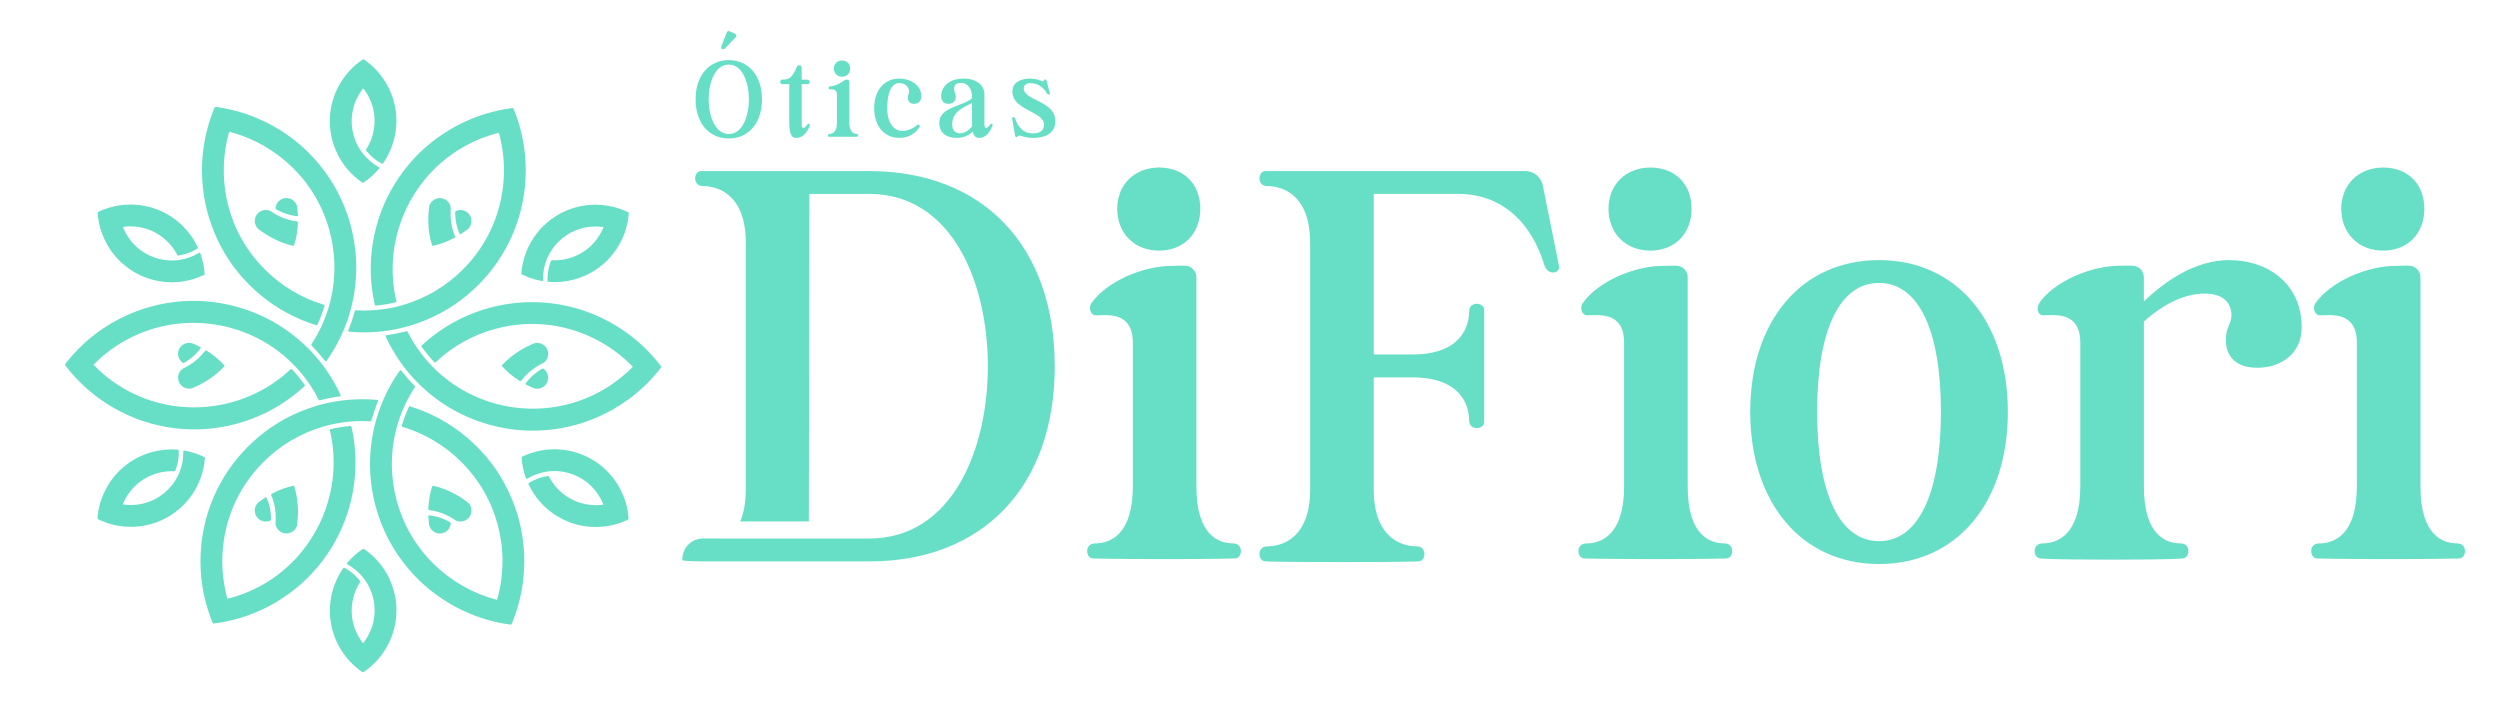 <svg xmlns="http://www.w3.org/2000/svg" id="Camada_1" data-name="Camada 1" viewBox="0 0 1500 423.5"><defs><style>      .cls-1 {        fill: #67dec6;      }    </style></defs><g><path class="cls-1" d="M312.89,164.45c.05.08.12.15.21.2,3.84,1.9,7.92,3.24,12.11,3.96.15.03.3-.02.41-.11.11-.1.18-.24.17-.39,0-.28,0-.5,0-.72,0-3.79.66-7.49,1.97-11,1.58-4.23,4.02-8.02,7.25-11.26,5.95-5.95,13.85-9.22,22.26-9.22,1.62,0,3.24.12,4.84.37-.57,1.43-1.24,2.82-2.01,4.15-4.2,7.28-10.99,12.49-19.11,14.67-3.23.87-6.55,1.22-9.87,1.04-.22-.01-.42.12-.5.33l-.32.86c-1.19,3.21-1.8,6.59-1.8,10.06,0,.19,0,.4,0,.66v.56c.01.09.04.17.08.24.08.14.22.24.39.25,5.17.45,10.35,0,15.39-1.36,5.59-1.5,10.75-4.02,15.35-7.49,4.76-3.6,8.7-8.06,11.71-13.27,1.22-2.11,2.27-4.33,3.13-6.61,1.24-3.27,2.08-6.7,2.51-10.17.09-.74.17-1.51.22-2.29,0-.1-.02-.2-.07-.29-.05-.08-.12-.15-.21-.2-.81-.4-1.62-.77-2.39-1.1-3.12-1.32-6.39-2.28-9.71-2.85-2.5-.43-5.07-.65-7.63-.65-6.01,0-11.85,1.18-17.35,3.5-5.31,2.24-10.07,5.46-14.16,9.55-4.09,4.09-7.3,8.86-9.55,14.16-.22.51-.43,1.06-.67,1.68-1.5,4-2.42,8.18-2.72,12.45,0,.1.02.2.07.29Z"></path><path class="cls-1" d="M122.88,274.48c-.05-.08-.12-.15-.21-.2-3.84-1.9-7.92-3.24-12.11-3.96-.15-.03-.3.02-.41.11-.11.1-.18.24-.17.39,0,.28,0,.5,0,.72,0,3.79-.66,7.49-1.97,11-1.58,4.23-4.02,8.02-7.25,11.25-5.95,5.95-13.85,9.22-22.26,9.22-1.62,0-3.24-.12-4.84-.37.57-1.43,1.24-2.82,2.01-4.15,4.2-7.28,10.99-12.49,19.11-14.67,3.23-.87,6.55-1.22,9.87-1.04.22.01.42-.12.5-.33l.32-.86c1.19-3.21,1.8-6.59,1.8-10.06,0-.2,0-.4,0-.66v-.56c-.01-.09-.04-.17-.08-.24-.08-.14-.22-.24-.39-.25-5.17-.45-10.35,0-15.39,1.36-5.59,1.5-10.75,4.02-15.35,7.49-4.76,3.6-8.7,8.06-11.71,13.27-1.22,2.11-2.27,4.33-3.13,6.61-1.24,3.27-2.08,6.7-2.51,10.17-.09.74-.17,1.51-.22,2.29,0,.1.02.2.07.29.05.08.12.15.21.2.81.4,1.62.77,2.39,1.1,3.12,1.32,6.39,2.28,9.71,2.85,2.5.43,5.07.65,7.63.65,6.01,0,11.85-1.18,17.35-3.5,5.31-2.24,10.07-5.46,14.16-9.55,4.09-4.09,7.3-8.86,9.55-14.16.22-.51.43-1.06.67-1.68,1.5-4,2.42-8.18,2.72-12.45,0-.1-.02-.2-.07-.29Z"></path><path class="cls-1" d="M61.24,140.13c.88,2.38,1.97,4.72,3.25,6.94,3.01,5.21,6.95,9.67,11.71,13.27,4.6,3.47,9.76,5.99,15.35,7.49,5.59,1.5,11.32,1.9,17.04,1.19.55-.07,1.14-.15,1.79-.26,4.21-.7,8.3-2,12.14-3.87.18-.09.3-.28.28-.48-.27-4.28-1.16-8.47-2.62-12.47-.01-.03-.02-.05-.04-.08-.06-.1-.16-.18-.27-.22-.14-.05-.3-.03-.43.04-.24.14-.43.26-.62.37-3.28,1.9-6.82,3.17-10.52,3.8-4.46.75-8.95.53-13.37-.65-8.12-2.18-14.91-7.39-19.11-14.67-.81-1.4-1.51-2.87-2.1-4.38,1.52-.22,3.07-.33,4.6-.33,8.41,0,16.31,3.27,22.26,9.22,1.96,1.96,3.66,4.17,5.03,6.55.28.48.55.98.8,1.48,0,0,0,.02.01.02.1.18.31.28.52.24l.91-.15c3.38-.57,6.61-1.74,9.61-3.47.17-.1.35-.2.56-.34l.48-.29c.22-.13.3-.41.19-.64-.54-1.16-1.14-2.32-1.78-3.43-1.94-3.36-4.32-6.46-7.09-9.23-4.09-4.09-8.86-7.3-14.16-9.55-5.5-2.33-11.34-3.5-17.35-3.5-2.44,0-4.89.2-7.28.59-3.45.57-6.84,1.55-10.06,2.91-.69.29-1.39.61-2.09.95-.18.09-.3.28-.28.49.06.91.14,1.79.24,2.62.42,3.36,1.22,6.67,2.39,9.84Z"></path><path class="cls-1" d="M374.53,298.8c-.88-2.38-1.97-4.72-3.25-6.94-3.01-5.21-6.95-9.67-11.71-13.27-4.6-3.47-9.76-5.99-15.35-7.49-5.59-1.5-11.32-1.9-17.04-1.19-.55.07-1.14.15-1.79.26-4.21.7-8.3,2-12.14,3.87-.18.09-.3.28-.28.48.27,4.28,1.16,8.47,2.62,12.47.01.03.02.05.04.08.06.1.16.18.27.22.14.05.3.03.43-.05.24-.14.43-.26.62-.37,3.28-1.9,6.82-3.17,10.52-3.8,4.46-.75,8.95-.53,13.37.65,8.12,2.18,14.91,7.39,19.11,14.67.81,1.4,1.51,2.87,2.1,4.38-1.52.22-3.07.33-4.6.33-8.41,0-16.31-3.27-22.26-9.22-1.96-1.96-3.66-4.17-5.03-6.55-.28-.48-.55-.98-.8-1.48,0,0,0-.02-.01-.02-.1-.18-.31-.28-.52-.24l-.91.15c-3.38.57-6.61,1.74-9.61,3.47-.17.1-.35.2-.56.34l-.48.29c-.22.13-.3.41-.19.64.54,1.16,1.14,2.32,1.78,3.43,1.94,3.36,4.32,6.46,7.09,9.23,4.09,4.09,8.86,7.3,14.16,9.55,5.5,2.33,11.34,3.5,17.35,3.5,2.44,0,4.89-.2,7.28-.59,3.45-.57,6.84-1.55,10.06-2.91.69-.29,1.39-.61,2.09-.95.18-.09.3-.28.28-.49-.06-.91-.14-1.79-.24-2.62-.42-3.36-1.22-6.67-2.39-9.84Z"></path><path class="cls-1" d="M203.88,95.01c.91,1.58,1.94,3.12,3.04,4.59.33.44.7.91,1.12,1.42,2.71,3.3,5.88,6.19,9.42,8.58.17.11.39.12.56,0,3.57-2.37,6.76-5.24,9.49-8.51.1-.12.14-.27.11-.42-.01-.06-.03-.11-.06-.16-.05-.08-.11-.14-.19-.19-.24-.13-.44-.24-.63-.35-3.28-1.9-6.16-4.32-8.54-7.21-1.1-1.33-2.1-2.77-2.97-4.27-1.37-2.38-2.44-4.95-3.16-7.64-2.18-8.12-1.06-16.61,3.14-23.89.81-1.4,1.73-2.75,2.74-4,.95,1.21,1.82,2.49,2.59,3.82,4.2,7.28,5.32,15.77,3.14,23.89-.87,3.23-2.22,6.28-4.03,9.06-.1.16-.11.36-.01.53.01.02.03.05.05.07l.59.71c2.18,2.64,4.81,4.86,7.81,6.59.17.1.35.2.57.32l.49.27c.23.12.51.06.65-.15,2.98-4.26,5.17-8.97,6.52-14.01,1.5-5.59,1.9-11.32,1.19-17.04-.74-5.92-2.63-11.57-5.64-16.78-1.22-2.11-2.62-4.13-4.16-6.01-2.22-2.71-4.76-5.15-7.55-7.26-.59-.45-1.22-.9-1.87-1.34-.17-.11-.39-.12-.56,0-.76.5-1.48,1.02-2.15,1.52-2.7,2.04-5.17,4.39-7.33,6.99-1.63,1.95-3.1,4.07-4.38,6.29-3.01,5.21-4.9,10.85-5.64,16.78-.71,5.72-.31,11.45,1.19,17.04,1.01,3.78,2.51,7.4,4.45,10.76Z"></path><path class="cls-1" d="M231.89,343.92c-.91-1.58-1.94-3.12-3.04-4.59-.33-.44-.7-.91-1.12-1.42-2.71-3.3-5.88-6.19-9.42-8.58-.17-.11-.39-.12-.56,0-3.57,2.37-6.76,5.24-9.49,8.51-.1.12-.14.27-.11.42.01.06.03.11.06.16.05.08.11.14.19.19.24.13.44.24.63.35,3.28,1.9,6.16,4.32,8.54,7.21,1.1,1.33,2.1,2.77,2.97,4.27,1.37,2.38,2.44,4.95,3.16,7.64,2.18,8.12,1.06,16.61-3.14,23.89-.81,1.4-1.73,2.75-2.74,4-.95-1.21-1.82-2.49-2.59-3.82-4.2-7.28-5.32-15.77-3.14-23.89.87-3.23,2.22-6.28,4.03-9.06.1-.16.11-.36.01-.53-.01-.02-.03-.05-.05-.07l-.59-.71c-2.18-2.64-4.81-4.86-7.81-6.59-.17-.1-.35-.2-.57-.32l-.49-.27c-.23-.12-.51-.06-.65.15-2.98,4.26-5.17,8.97-6.52,14.01-1.5,5.59-1.9,11.32-1.19,17.04.74,5.92,2.63,11.57,5.64,16.78,1.22,2.11,2.62,4.13,4.16,6.01,2.22,2.71,4.76,5.15,7.55,7.26.59.45,1.22.9,1.87,1.34.17.11.39.12.56,0,.75-.5,1.48-1.02,2.15-1.52,2.7-2.04,5.17-4.39,7.33-6.99,1.63-1.95,3.1-4.07,4.38-6.29,3.01-5.21,4.9-10.85,5.64-16.78.71-5.72.31-11.45-1.19-17.04-1.01-3.78-2.51-7.4-4.45-10.76Z"></path><path class="cls-1" d="M223.19,173.24c.4,3.26.98,6.53,1.71,9.73.01.05.03.1.05.14.1.17.28.27.48.25l.56-.05c3.87-.36,7.73-1,11.49-1.9.27-.06.44-.34.37-.61-8.58-35.92,7.76-73.9,39.73-92.36,6.83-3.94,14.14-6.9,21.74-8.78,2.03,7.31,3.05,14.91,3.05,22.59,0,22.45-8.74,43.56-24.62,59.44-10.07,10.07-22.55,17.45-36.08,21.35-1.2.35-2.38.66-3.51.93-.97.23-1.96.45-2.94.65-2.95.6-5.98,1.05-8.99,1.33-1.21.11-2.45.2-3.69.26-1.42.07-2.84.11-4.23.11-1.6,0-3.23-.05-4.86-.14-.24-.01-.45.14-.51.37l-.19.69c-1.04,3.72-2.32,7.45-3.81,11.07-.06.14-.05.31.03.44h0c.08.15.23.24.38.25,2.98.27,5.99.41,8.96.41,2.72,0,5.49-.12,8.23-.34,1.31-.11,2.59-.24,3.8-.39,1.03-.13,2.07-.27,3.09-.43,3.07-.48,6.14-1.11,9.14-1.89,1.18-.3,2.39-.64,3.57-.99,3.37-1.01,6.73-2.22,9.98-3.59,11.57-4.89,21.96-11.9,30.88-20.82,8.92-8.92,15.92-19.31,20.82-30.88,5.07-11.98,7.64-24.7,7.64-37.82,0-8.61-1.12-17.13-3.33-25.32-1.07-3.98-2.43-7.96-4.02-11.8,0-.02-.02-.04-.03-.06-.1-.17-.3-.27-.5-.25-4.1.51-8.21,1.29-12.2,2.32-8.47,2.18-16.67,5.54-24.35,9.97-11.35,6.56-21.09,15.14-28.93,25.52-7.57,10.02-13.07,21.28-16.33,33.47-3.26,12.18-4.14,24.68-2.59,37.15Z"></path><path class="cls-1" d="M396.7,219.88s-.02-.04-.03-.05c-2.5-3.31-5.24-6.49-8.14-9.44-6.12-6.23-13.11-11.64-20.78-16.07-11.36-6.56-23.66-10.69-36.57-12.29-12.47-1.55-24.96-.68-37.15,2.59-12.18,3.26-23.44,8.76-33.47,16.33-2.62,1.98-5.16,4.11-7.56,6.35-.17.16-.21.42-.09.62,0,.01.02.03.03.04l.32.45c2.24,3.16,4.72,6.17,7.38,8.97.19.2.51.21.71.02,10.05-9.54,22.52-16.51,36.07-20.14,21.69-5.81,44.34-2.83,63.79,8.4,6.84,3.95,13.05,8.79,18.48,14.4-5.33,5.44-11.39,10.14-18.04,13.98-32.22,18.6-73.47,13.58-100.31-12.21-.87-.84-1.73-1.7-2.56-2.57-2.76-2.9-5.35-6.03-7.67-9.31-.7-.99-1.4-2.02-2.07-3.06-.77-1.19-1.51-2.41-2.21-3.61-.8-1.38-1.58-2.82-2.31-4.28,0,0,0-.02-.01-.03-.11-.19-.34-.29-.56-.24l-.69.18c-3.74.96-7.61,1.72-11.49,2.24-.16.02-.3.12-.37.26-.08.14-.08.31-.02.45,1.25,2.71,2.64,5.39,4.12,7.96,1.36,2.36,2.85,4.7,4.41,6.95.75,1.08,1.5,2.12,2.24,3.1,2.49,3.31,5.23,6.48,8.12,9.43.86.87,1.75,1.75,2.65,2.6,2.56,2.42,5.29,4.72,8.1,6.85,10.02,7.57,21.28,13.07,33.47,16.33,12.18,3.26,24.68,4.14,37.15,2.59,12.91-1.6,25.21-5.74,36.57-12.29,7.47-4.31,14.3-9.55,20.3-15.58,2.9-2.91,5.65-6.06,8.18-9.35.13-.16.14-.38.04-.56Z"></path><path class="cls-1" d="M134.16,150.81c4.22,7.32,9.43,14.09,15.47,20.13,8.92,8.92,19.31,15.92,30.88,20.82,3.02,1.28,6.14,2.41,9.28,3.38.24.07.5-.04.61-.27l.23-.51c1.62-3.52,2.99-7.18,4.09-10.87.04-.13.02-.27-.04-.38,0,0,0,0,0-.01-.06-.11-.17-.19-.29-.23-13.3-3.93-25.57-11.25-35.49-21.18-5.26-5.26-9.79-11.15-13.46-17.51-7.3-12.65-11.16-27.15-11.16-41.93,0-7.91,1.09-15.72,3.23-23.23,7.36,1.9,14.46,4.81,21.12,8.66,12.8,7.39,23.43,17.98,30.73,30.63,3.67,6.36,6.51,13.23,8.43,20.41,3.69,13.77,3.84,28.27.44,41.94-.3,1.21-.62,2.39-.95,3.5-1.13,3.84-2.56,7.64-4.25,11.3-.51,1.1-1.05,2.22-1.62,3.32-.65,1.26-1.33,2.51-2.02,3.72-.8,1.38-1.66,2.78-2.55,4.14-.11.16-.11.37-.02.53.02.04.05.07.08.1l.5.51c2.71,2.76,5.29,5.73,7.68,8.83.1.13.25.2.41.2s.31-.08.4-.21c1.72-2.44,3.35-4.98,4.83-7.55,1.36-2.36,2.64-4.81,3.82-7.3.56-1.19,1.09-2.36,1.56-3.49,1.62-3.81,3-7.77,4.11-11.75.32-1.17.64-2.38.93-3.59.81-3.43,1.45-6.94,1.88-10.44,1.55-12.47.68-24.96-2.59-37.15-2.21-8.25-5.47-16.15-9.7-23.46-1.99-3.44-4.22-6.81-6.63-10-7.84-10.38-17.58-18.97-28.93-25.52-7.47-4.31-15.43-7.61-23.64-9.79-3.97-1.06-8.07-1.87-12.18-2.41-.22-.03-.44.09-.53.3-1.61,3.81-2.99,7.75-4.09,11.72-2.35,8.43-3.54,17.2-3.54,26.07,0,13.11,2.57,25.83,7.64,37.82,1.56,3.69,3.36,7.3,5.35,10.75Z"></path><path class="cls-1" d="M104.59,256.9c12.47,1.55,24.96.68,37.15-2.59,12.18-3.26,23.44-8.76,33.47-16.33,2.62-1.98,5.16-4.11,7.56-6.35.17-.16.21-.42.09-.62,0-.01-.02-.03-.03-.04l-.32-.45c-2.25-3.17-4.74-6.19-7.4-8.99-.19-.2-.51-.21-.71-.02-26.82,25.38-67.87,30.21-99.83,11.76-6.84-3.95-13.05-8.79-18.48-14.4,5.32-5.44,11.39-10.14,18.04-13.98,32.21-18.6,73.46-13.58,100.29,12.19.87.84,1.73,1.7,2.56,2.57,2.77,2.9,5.36,6.04,7.69,9.33.7.99,1.4,2.02,2.07,3.06.77,1.19,1.51,2.41,2.21,3.61.8,1.38,1.58,2.82,2.31,4.28,0,0,0,.02.01.03.11.19.34.29.56.24l.69-.18c3.74-.96,7.61-1.72,11.49-2.24.16-.02.3-.12.37-.26.08-.14.08-.31.02-.45-1.25-2.71-2.64-5.39-4.12-7.96-1.36-2.36-2.85-4.7-4.41-6.95-.75-1.08-1.5-2.12-2.24-3.1-1.25-1.65-2.56-3.29-3.91-4.85-1.35-1.57-2.76-3.11-4.21-4.58-.86-.87-1.75-1.75-2.65-2.6-2.56-2.42-5.28-4.72-8.1-6.85-10.02-7.57-21.28-13.07-33.47-16.33-12.18-3.26-24.68-4.14-37.15-2.59-12.91,1.6-25.21,5.74-36.57,12.29-7.47,4.31-14.3,9.55-20.3,15.58-2.9,2.91-5.65,6.06-8.18,9.35-.13.16-.14.38-.04.56.01.02.02.04.03.05,2.5,3.31,5.24,6.49,8.14,9.44,6.12,6.23,13.11,11.64,20.78,16.07,11.36,6.56,23.66,10.69,36.57,12.29Z"></path><path class="cls-1" d="M212.58,265.69c-.4-3.26-.98-6.53-1.71-9.73-.01-.05-.03-.1-.05-.14-.1-.17-.28-.27-.48-.25l-.56.05c-3.87.36-7.73,1-11.49,1.9-.27.06-.44.34-.37.61,8.58,35.92-7.76,73.9-39.73,92.36-6.83,3.94-14.14,6.9-21.74,8.78-2.03-7.31-3.06-14.91-3.06-22.59,0-22.45,8.74-43.56,24.62-59.44,10.07-10.07,22.55-17.45,36.08-21.34,1.2-.35,2.38-.66,3.51-.93,1.17-.28,2.4-.55,3.68-.8,2.73-.53,5.51-.93,8.25-1.18,1.21-.11,2.45-.2,3.69-.26,1.42-.07,2.84-.11,4.23-.11,1.6,0,3.23.05,4.86.14.24.01.45-.14.51-.37l.19-.69c1.04-3.72,2.32-7.45,3.81-11.07.06-.14.05-.31-.03-.44,0,0,0,0,0,0-.08-.14-.23-.23-.38-.24-2.98-.27-5.99-.41-8.96-.41-2.72,0-5.49.12-8.23.34-1.31.11-2.59.24-3.8.39-1.03.13-2.07.27-3.09.43-1.53.24-3.08.52-4.6.83-.51.1-1.02.21-1.52.33-1.01.22-2.02.47-3.03.73-1.18.31-2.39.64-3.57.99-3.37,1.01-6.73,2.22-9.98,3.59-11.57,4.89-21.96,11.9-30.88,20.82-8.92,8.92-15.92,19.31-20.82,30.88-5.07,11.98-7.64,24.7-7.64,37.82,0,8.61,1.12,17.13,3.33,25.32,1.07,3.98,2.43,7.96,4.02,11.8,0,.02.02.04.03.06.1.17.3.27.5.25,4.1-.51,8.21-1.29,12.2-2.32,8.47-2.18,16.67-5.54,24.35-9.97,11.36-6.56,21.09-15.14,28.93-25.52,7.57-10.02,13.07-21.28,16.33-33.47,3.26-12.18,4.14-24.68,2.59-37.15Z"></path><path class="cls-1" d="M301.61,288.12c-4.22-7.32-9.43-14.09-15.47-20.13-8.92-8.92-19.31-15.92-30.88-20.82-3.02-1.28-6.14-2.41-9.28-3.38-.24-.07-.5.04-.61.27l-.23.51c-1.62,3.52-2.99,7.18-4.09,10.87-.04.13-.02.27.04.38,0,0,0,0,0,.01.06.11.17.19.29.23,13.3,3.93,25.57,11.25,35.49,21.18,5.26,5.26,9.79,11.15,13.46,17.51,7.3,12.65,11.16,27.15,11.16,41.93,0,7.91-1.09,15.72-3.23,23.23-7.36-1.9-14.46-4.81-21.12-8.66-12.8-7.39-23.43-17.98-30.73-30.63-3.67-6.36-6.51-13.23-8.43-20.41-3.69-13.77-3.84-28.27-.44-41.94.3-1.21.62-2.39.95-3.5.57-1.91,1.21-3.83,1.91-5.71.71-1.88,1.49-3.76,2.33-5.59.51-1.1,1.05-2.22,1.62-3.32.65-1.26,1.33-2.51,2.02-3.72.8-1.38,1.66-2.78,2.55-4.14.11-.16.11-.37.02-.53-.02-.04-.05-.07-.08-.1l-.5-.51c-2.71-2.76-5.29-5.73-7.68-8.83-.1-.13-.25-.2-.41-.2-.16,0-.31.08-.4.21-1.72,2.44-3.35,4.98-4.83,7.55-1.36,2.36-2.64,4.81-3.82,7.3-.56,1.19-1.09,2.36-1.56,3.49-.81,1.91-1.56,3.86-2.25,5.81-.68,1.95-1.31,3.95-1.86,5.94-.32,1.17-.64,2.38-.93,3.59-.81,3.43-1.45,6.94-1.88,10.44-1.55,12.47-.68,24.96,2.59,37.15,2.21,8.25,5.47,16.15,9.7,23.46,1.99,3.44,4.22,6.81,6.63,10,7.84,10.38,17.58,18.97,28.93,25.52,7.47,4.31,15.43,7.61,23.64,9.79,3.97,1.06,8.07,1.87,12.18,2.41.22.03.44-.09.53-.3,1.61-3.81,2.99-7.75,4.09-11.72,0,0,0,0,0,0,2.35-8.43,3.54-17.2,3.54-26.07,0-13.11-2.57-25.83-7.64-37.82-1.56-3.69-3.36-7.3-5.35-10.75Z"></path><path class="cls-1" d="M165.29,314.09c.19,2.06,1.35,3.99,3.27,5.1,3.16,1.82,7.2.74,9.02-2.42.26-.46.47-.93.61-1.42.1-.72.19-1.45.27-2.17.2-1.91.32-3.82.33-5.71,0-.64,0-1.31-.02-2.06-.13-4.84-.89-9.44-2.25-13.69-.03-.1-.09-.18-.17-.23-.08-.05-.17-.06-.28-.04-4.37.9-8.74,2.51-12.99,4.78-.15.08-.28.23-.35.4-.07.17-.07.35-.01.49.11.26.2.47.29.67.53,1.29.97,2.64,1.33,4.02.61,2.35.96,4.84,1.06,7.42,0,.12.01.23.01.35.02.83.02,1.67,0,2.5-.02.66-.06,1.31-.11,1.97Z"></path><path class="cls-1" d="M160.47,299.8s-.02-.05-.03-.07c-.08-.18-.16-.38-.26-.62l-.23-.52c-.04-.08-.09-.14-.16-.18-.13-.07-.3-.07-.47.04-1.12.71-2.21,1.46-3.29,2.25-.34.21-.66.45-.96.71-.51.45-.95.99-1.31,1.62-1.82,3.16-.74,7.2,2.42,9.02,1.85,1.07,4.01,1.14,5.84.38.1-.07.2-.14.31-.21.21-.14.35-.41.34-.66l-.03-1.04c-.11-3.85-.84-7.45-2.17-10.71Z"></path><path class="cls-1" d="M270.48,124.83c-.19-2.06-1.35-3.99-3.27-5.1-3.16-1.82-7.2-.74-9.02,2.42-.26.46-.47.93-.61,1.42-.1.72-.19,1.45-.27,2.17-.2,1.91-.32,3.82-.33,5.71,0,.64,0,1.31.02,2.06.13,4.84.89,9.44,2.25,13.69.03.1.09.18.17.23.08.05.17.06.28.04,4.37-.9,8.74-2.51,12.99-4.78.15-.08.28-.23.35-.4.07-.17.07-.35.01-.49-.11-.26-.2-.47-.29-.67-.53-1.29-.97-2.64-1.33-4.02-.61-2.35-.96-4.84-1.06-7.42,0-.12-.01-.23-.01-.35-.02-.83-.02-1.67,0-2.5.02-.66.06-1.31.11-1.97Z"></path><path class="cls-1" d="M275.3,139.13s.02.05.03.07c.08.18.16.38.26.62l.23.52c.04.08.09.14.16.18.13.07.3.07.47-.04,1.12-.71,2.21-1.46,3.29-2.25.34-.21.66-.45.96-.71.51-.45.95-.99,1.31-1.62,1.82-3.16.74-7.2-2.42-9.02-1.85-1.07-4.01-1.14-5.84-.38-.1.07-.2.14-.31.21-.21.14-.35.41-.34.66l.03,1.04c.11,3.85.84,7.45,2.17,10.71Z"></path><path class="cls-1" d="M273.54,312.33c1.88.86,4.13.83,6.06-.28,3.16-1.82,4.24-5.86,2.42-9.02-.26-.46-.58-.87-.92-1.24-.58-.45-1.16-.89-1.74-1.32-1.56-1.13-3.15-2.18-4.78-3.14-.55-.32-1.13-.65-1.79-1.01-4.25-2.31-8.62-3.95-12.98-4.89-.1-.02-.2,0-.28.04-.08.05-.14.12-.17.22-1.4,4.24-2.2,8.83-2.36,13.64,0,.17.06.35.17.5.12.15.27.24.42.26.28.03.51.06.73.09,1.38.19,2.77.48,4.15.86,2.34.65,4.67,1.59,6.96,2.79.1.05.21.11.31.16.73.39,1.45.81,2.17,1.26.56.35,1.11.71,1.65,1.08Z"></path><path class="cls-1" d="M270.03,313.33l-.92-.49c-3.39-1.82-6.87-2.99-10.36-3.47-.03,0-.05,0-.08-.01-.2-.03-.41-.05-.66-.08l-.57-.06c-.09,0-.17,0-.23.05-.13.07-.21.23-.2.43.06,1.32.16,2.65.3,3.98.01.4.06.79.14,1.18.14.67.38,1.32.74,1.94,1.82,3.16,5.86,4.24,9.02,2.42,1.85-1.07,2.99-2.9,3.25-4.87,0-.12-.02-.25-.03-.37-.02-.26-.18-.51-.4-.63Z"></path><path class="cls-1" d="M162.23,126.6c-1.88-.86-4.13-.83-6.05.28-3.16,1.82-4.24,5.86-2.42,9.02.26.46.58.87.92,1.24.58.45,1.16.89,1.74,1.32,1.56,1.13,3.15,2.18,4.78,3.14.55.32,1.13.65,1.79,1.01,4.25,2.31,8.62,3.95,12.98,4.89.1.02.2,0,.28-.04.08-.05.14-.12.17-.22,1.4-4.24,2.2-8.83,2.36-13.64,0-.17-.06-.35-.17-.5-.12-.15-.27-.24-.42-.26-.28-.03-.51-.06-.73-.09-1.38-.19-2.77-.48-4.15-.86-2.34-.65-4.67-1.59-6.96-2.79-.1-.05-.21-.11-.31-.16-.73-.39-1.45-.81-2.17-1.26-.56-.35-1.11-.71-1.65-1.08Z"></path><path class="cls-1" d="M165.74,125.6l.92.49c3.39,1.82,6.87,2.99,10.36,3.47.03,0,.05,0,.08.01.2.03.41.05.66.08l.57.06c.09,0,.17,0,.23-.05.13-.07.21-.23.2-.43-.06-1.32-.16-2.65-.3-3.98-.01-.4-.06-.79-.14-1.18-.14-.67-.38-1.32-.74-1.94-1.82-3.16-5.86-4.24-9.02-2.42-1.85,1.07-2.99,2.9-3.25,4.87,0,.12.02.25.03.37.02.26.18.51.4.63Z"></path><path class="cls-1" d="M322.32,205.71c-.53,0-1.04.06-1.53.18-.68.27-1.35.56-2.01.85-1.76.78-3.47,1.64-5.11,2.57-.55.31-1.13.65-1.77,1.05-4.12,2.53-7.73,5.49-10.73,8.8-.07.08-.11.17-.11.26,0,.09.04.18.11.26,2.97,3.33,6.55,6.31,10.64,8.86.14.09.34.13.52.1.18-.03.34-.11.43-.24.17-.23.31-.41.44-.59.85-1.11,1.8-2.16,2.82-3.16,1.74-1.7,3.71-3.25,5.9-4.63.1-.06.19-.12.29-.19.71-.44,1.43-.85,2.17-1.25.58-.31,1.17-.61,1.76-.89,1.68-1.2,2.78-3.16,2.78-5.38,0-3.65-2.96-6.6-6.6-6.6Z"></path><path class="cls-1" d="M325.99,221.21c-.23-.11-.53-.1-.74.03l-.89.55c-3.27,2.02-6.03,4.46-8.19,7.23-.02.02-.03.04-.05.06-.12.16-.25.33-.4.54l-.34.46c-.05.07-.08.15-.08.23,0,.15.09.29.27.39,1.17.61,2.37,1.19,3.6,1.73.35.19.71.35,1.1.47.65.21,1.34.33,2.05.33,3.65,0,6.6-2.96,6.6-6.6,0-2.14-1.02-4.04-2.6-5.25-.11-.05-.23-.11-.34-.16Z"></path><path class="cls-1" d="M113.45,233.22c.53,0,1.04-.06,1.53-.18.68-.27,1.35-.56,2.01-.85,1.76-.78,3.47-1.64,5.11-2.57.55-.31,1.13-.65,1.77-1.05,4.12-2.53,7.73-5.49,10.73-8.8.07-.08.11-.17.11-.26,0-.09-.04-.18-.11-.26-2.97-3.33-6.55-6.31-10.64-8.86-.14-.09-.34-.13-.52-.1-.18.03-.34.11-.43.24-.17.23-.31.41-.44.59-.85,1.11-1.8,2.16-2.82,3.16-1.74,1.7-3.71,3.25-5.9,4.63-.1.06-.19.12-.29.19-.71.44-1.43.85-2.17,1.25-.58.31-1.17.61-1.76.89-1.68,1.2-2.78,3.16-2.78,5.38,0,3.65,2.96,6.6,6.6,6.6Z"></path><path class="cls-1" d="M109.78,217.72c.23.11.53.1.74-.03l.89-.55c3.27-2.02,6.03-4.46,8.19-7.23.02-.02.03-.04.05-.06.12-.16.25-.33.4-.54l.34-.46c.05-.07.08-.15.08-.23,0-.15-.09-.29-.27-.39-1.17-.61-2.37-1.19-3.6-1.73-.35-.19-.71-.35-1.1-.47-.65-.21-1.34-.33-2.05-.33-3.65,0-6.6,2.96-6.6,6.6,0,2.14,1.02,4.04,2.6,5.25.11.05.23.11.34.16Z"></path></g><path class="cls-1" d="M695.46,150.37c14.59,0,24.72-10.13,24.72-25.13s-10.13-24.72-24.72-24.72-25.13,10.13-25.13,24.72,10.13,25.13,25.13,25.13Z"></path><path class="cls-1" d="M935.33,159.17l-9.65-47.95c-1-5-5.4-8.6-10.5-8.6h-155.85c-4.68,0-5.35,9.03,1,9.03,8.7,0,25.76,4.68,25.76,34.13v147.89c0,29.44-17.06,34.13-25.76,34.13-6.36,0-5.69,9.03-1,9.03,0,0,5.68.41,47.16.41,38.04,0,44.52-.41,44.52-.41,4.68,0,5.35-9.03-1-9.03-8.7,0-25.76-4.68-25.76-34.13v-67.25h23.09c29.45,0,34.13,17.06,34.13,25.76,0,3.35,2.34,4.68,4.68,4.68,2.01,0,4.35-1.34,4.35-3.68v-67.25c0-2.34-2.34-3.68-4.35-3.68-2.34,0-4.68,1.34-4.68,4.68,0,8.7-4.68,25.76-34.13,25.76h-23.09v-96.36h50.53c29.44,0,45.17,21.08,51.53,41.82,1,3.68,3.01,5.35,5.69,5.35,2.01,0,4.02-1.67,3.35-4.35h0Z"></path><path class="cls-1" d="M990.23,150.37c14.59,0,24.72-10.13,24.72-25.13s-10.13-24.72-24.72-24.72-25.13,10.13-25.13,24.72,10.13,25.13,25.13,25.13Z"></path><path class="cls-1" d="M1127.42,156.06c-46.51,0-77.29,36.47-77.29,91.01s30.78,91.34,77.29,91.34,77.29-36.47,77.29-91.34-31.12-91.01-77.29-91.01ZM1127.42,324.69c-23.75,0-37.14-28.78-37.14-77.63s13.38-77.29,37.14-77.29,37.14,28.44,37.14,77.29-13.38,77.63-37.14,77.63Z"></path><path class="cls-1" d="M1337.51,156.06c-21.08,0-39.15,13.38-51.19,24.76v-14.47c0-3.83-3.11-6.94-6.95-6.94h-3.14c-.42,0-4.87,0-6.77.1-4.69.23-9.57,1.06-14.5,2.46-4.76,1.35-9.38,3.16-13.71,5.4-4.33,2.24-8.16,4.78-11.39,7.56-.31.27-.63.56-.99.88-1.92,1.75-3.55,3.56-4.87,5.38-2.52,3.5-1.6,8,2.1,8,6.36,0,22.08-2.68,22.08,16.4v86.33c0,29.44-14.05,34.13-22.75,34.13-6.36,0-5.69,9.03-1,9.03,0,0,3.86.71,44.11.71,35.87,0,40.88-.71,40.88-.71,4.68,0,5.35-9.03-1-9.03-8.7,0-22.08-4.68-22.08-34.13v-99.04c9.7-8.7,22.75-16.73,36.47-16.73,9.7,0,16.06,4.35,16.06,13.05,0,5.35-3.35,6.69-3.35,15.06,0,7.36,4.02,16.4,18.74,16.4s26.77-8.7,26.77-24.43c0-25.43-19.74-40.15-43.5-40.15Z"></path><path class="cls-1" d="M1429.89,150.37c14.59,0,24.72-10.13,24.72-25.13s-10.13-24.72-24.72-24.72-25.13,10.13-25.13,24.72,10.13,25.13,25.13,25.13Z"></path><path class="cls-1" d="M521.44,102.62h-100.71c-4.68,0-5.35,9.03,1,9.03,8.7,0,25.76,4.68,25.76,34.13v147.89c0,8.15-1.31,14.4-3.39,19.19h41.21l.32-196.52h35.8c49.85,0,71.27,53.2,71.27,103.39s-21.41,103.39-71.27,103.39h-85.19c-6.32,0-10.6-.06-14.52-.06-.15,0-.3.01-.44.03-1.38.06-2.74.35-4.03.86-1.49.59-2.84,1.45-3.99,2.56-1.2,1.15-2.14,2.5-2.8,4.04-.27.62-.49,1.27-.65,1.92-.24.94-.36,1.91-.37,2.89,0,.21,0,.42.01.64,0,.06.04.11.09.13.24.08.47.16.7.23.9.26,9.69.5,10.48.5h100.71c68.26,0,111.42-44.84,111.42-117.11s-43.16-117.11-111.42-117.11Z"></path><path class="cls-1" d="M739.93,326.03h0c-8.7,0-22.08-4.69-22.08-34.13v-125.55c0-3.83-3.11-6.94-6.95-6.94h-3.14c-.5,0-5.04.05-6.93.15-4.69.23-9.57,1.06-14.5,2.46-4.76,1.35-9.38,3.16-13.71,5.4-4.33,2.24-8.16,4.78-11.4,7.56-.31.27-.63.56-.99.88-2.05,1.87-3.76,3.79-5.13,5.74-2.25,2.55-.99,7.6,2.51,7.6,6.36,0,22.08-2.68,22.08,16.4v86.33c0,29.44-14.05,34.13-22.75,34.13-6.36,0-5.69,9.03-1,9.03,0,0,16.21.37,43.69.37,25.1,0,41.3-.37,41.3-.37,4.68,0,5.35-9.03-1-9.03Z"></path><path class="cls-1" d="M1034.7,326.03h0c-8.7,0-22.08-4.69-22.08-34.13v-125.55c0-3.83-3.11-6.94-6.95-6.94h-3.14c-.5,0-5.04.05-6.93.15-4.69.23-9.57,1.06-14.5,2.46-4.76,1.35-9.38,3.16-13.71,5.4-4.33,2.24-8.16,4.78-11.4,7.56-.31.27-.63.56-.99.88-2.05,1.87-3.76,3.79-5.13,5.74-2.25,2.55-.99,7.6,2.51,7.6,6.36,0,22.08-2.68,22.08,16.4v86.33c0,29.44-14.05,34.13-22.75,34.13-6.36,0-5.69,9.03-1,9.03,0,0,16.21.37,43.69.37,25.1,0,41.3-.37,41.3-.37,4.68,0,5.35-9.03-1-9.03Z"></path><path class="cls-1" d="M1474.36,326.03h0c-8.7,0-22.08-4.69-22.08-34.13v-125.55c0-3.83-3.11-6.94-6.95-6.94h-3.14c-.5,0-5.04.05-6.93.15-4.69.23-9.57,1.06-14.5,2.46-4.76,1.35-9.38,3.16-13.71,5.4-4.33,2.24-8.16,4.78-11.4,7.56-.31.27-.63.56-.99.88-2.05,1.87-3.76,3.79-5.13,5.74-2.25,2.55-.99,7.6,2.51,7.6,6.36,0,22.08-2.68,22.08,16.4v86.33c0,29.44-14.05,34.13-22.75,34.13-6.36,0-5.69,9.03-1,9.03,0,0,16.21.37,43.69.37,25.1,0,41.3-.37,41.3-.37,4.68,0,5.35-9.03-1-9.03Z"></path><g><path class="cls-1" d="M457.19,59.58c0,14.11-7.97,23.51-19.92,23.51s-19.92-9.4-19.92-23.51,7.97-23.51,19.92-23.51,19.92,9.4,19.92,23.51ZM449.35,59.58c0-9.8-3.72-20.83-12.08-20.83s-12.08,11.04-12.08,20.83,3.72,20.83,12.08,20.83,12.08-11.04,12.08-20.83ZM432.8,27.89l3.27-8.48c.26-.67,1.02-.97,1.67-.67l3.37,1.57c.76.36.95,1.36.37,1.97l-6.64,6.91c-.29.3-.71.43-1.12.36-.75-.14-1.19-.93-.92-1.65Z"></path><path class="cls-1" d="M485.85,75.49c-1.63,4.18-4.44,7.25-7.77,7.25s-4.51-2.09-4.51-9.73v-22.53h-4.25c-.65,0-1.18-.53-1.18-1.18v-.33c0-.65.53-1.18,1.18-1.18,4.76,0,6.14-1.61,8.94-8,.16-.37.59-.56,1-.56h.57c.65,0,1.18.53,1.18,1.18v7.38h3.53c.65,0,1.18.53,1.18,1.18v.33c0,.65-.53,1.18-1.18,1.18h-3.53v24.1c0,1.63.46,2.22,1.04,2.16,1.11-.07,1.63-1.24,2.61-2.29.2-.2.39-.26.52-.26.52,0,.91.65.65,1.31Z"></path><path class="cls-1" d="M513.92,80.33c1.24,0,1.11,1.76.2,1.76h-16.59c-.92,0-1.04-1.76.2-1.76,1.7,0,4.44-.91,4.44-6.66v-16.85c0-3.72-3.07-3.2-4.31-3.2-.91,0-1.04-1.76.2-1.76,1.64,0,5.12-1.1,8.78-3.78.23-.17.52-.27.81-.27h.61c.75,0,1.36.61,1.36,1.35v24.51c0,5.75,2.61,6.66,4.31,6.66h0ZM500.34,41.13c0-2.85,1.98-4.83,4.91-4.83s4.83,1.98,4.83,4.83-1.98,4.9-4.83,4.9-4.91-1.98-4.91-4.9Z"></path><path class="cls-1" d="M550.27,74.99c.44-.42,1.16-.33,1.48.19.2.32.19.73-.01,1.04-2.64,4.11-6.88,6.52-12.14,6.52-9.08,0-15.09-7.12-15.09-17.83s6.01-17.76,15.09-17.76c6.73,0,13.19,4.05,13.19,10.45,0,2.68-1.31,4.7-4.44,4.7-2.42,0-3.66-1.76-3.66-3.72,0-1.7.78-2.35.78-3.4,0-1.76-1.24-5.35-5.88-5.35s-7.25,5.55-7.25,15.09,4.44,13.65,9.08,13.65c2.57,0,6.39-1.25,8.85-3.57h0Z"></path><path class="cls-1" d="M595.49,75.49c-1.63,4.18-4.44,7.25-7.77,7.25-2.15,0-3.46-.91-4.05-3.79-2.22,2.09-5.35,3.79-9.6,3.79-4.9,0-10.51-1.96-10.51-9.01,0-9.6,14.04-9.8,19.66-14.76v-.85c0-4.38-2.22-8.36-6.6-8.36-3.07,0-4.18,1.24-4.18,3.66,0,1.83,1.04,2.61,1.04,4.77,0,1.89-1.31,4.11-4.44,4.11s-4.38-2.22-4.38-4.83c0-3.59,2.87-10.32,13.71-10.32,7.58,0,12.28,4.31,12.28,9.21v18.22c0,1.63.46,2.22,1.04,2.16,1.11-.07,1.63-1.24,2.61-2.29.2-.2.39-.26.52-.26.52,0,.91.65.65,1.31ZM583.28,75.69c-.07-.78-.07-1.7-.07-2.68v-11.3c-4.64,2.81-11.89,4.7-11.89,13,0,3.07,1.57,5.29,4.57,5.29,2.68,0,5.36-1.57,7.38-4.31Z"></path><path class="cls-1" d="M614.23,53.03c0,7.31,19,7.44,19,19.66,0,7.64-6.79,10.06-13.06,10.06-5.29,0-7.12-1.37-8.56-1.37-.69,0-.97.18-1.09.5-.09.22-.32.35-.56.35h-.23c-.3,0-.56-.22-.62-.52l-1.87-10.78c0-.39.39-.59.85-.59.39,0,.78.2.91.59,1.7,5.03,4.64,9.08,10.91,9.08,3.2,0,6.53-1.11,6.53-5.23,0-8.03-19-8.42-19-19.92,0-5.49,5.22-7.71,10.25-7.71s6.92,1.63,8.1,1.63c.39,0,.56-.18.62-.6.04-.3.31-.51.62-.51h.24c.29,0,.53.19.61.47l2.1,8.09c.13.33-.2.46-.65.46s-.91-.2-1.11-.52c-1.76-3.2-5.03-6.27-9.93-6.27-3,0-4.05,1.57-4.05,3.13h0Z"></path></g></svg>